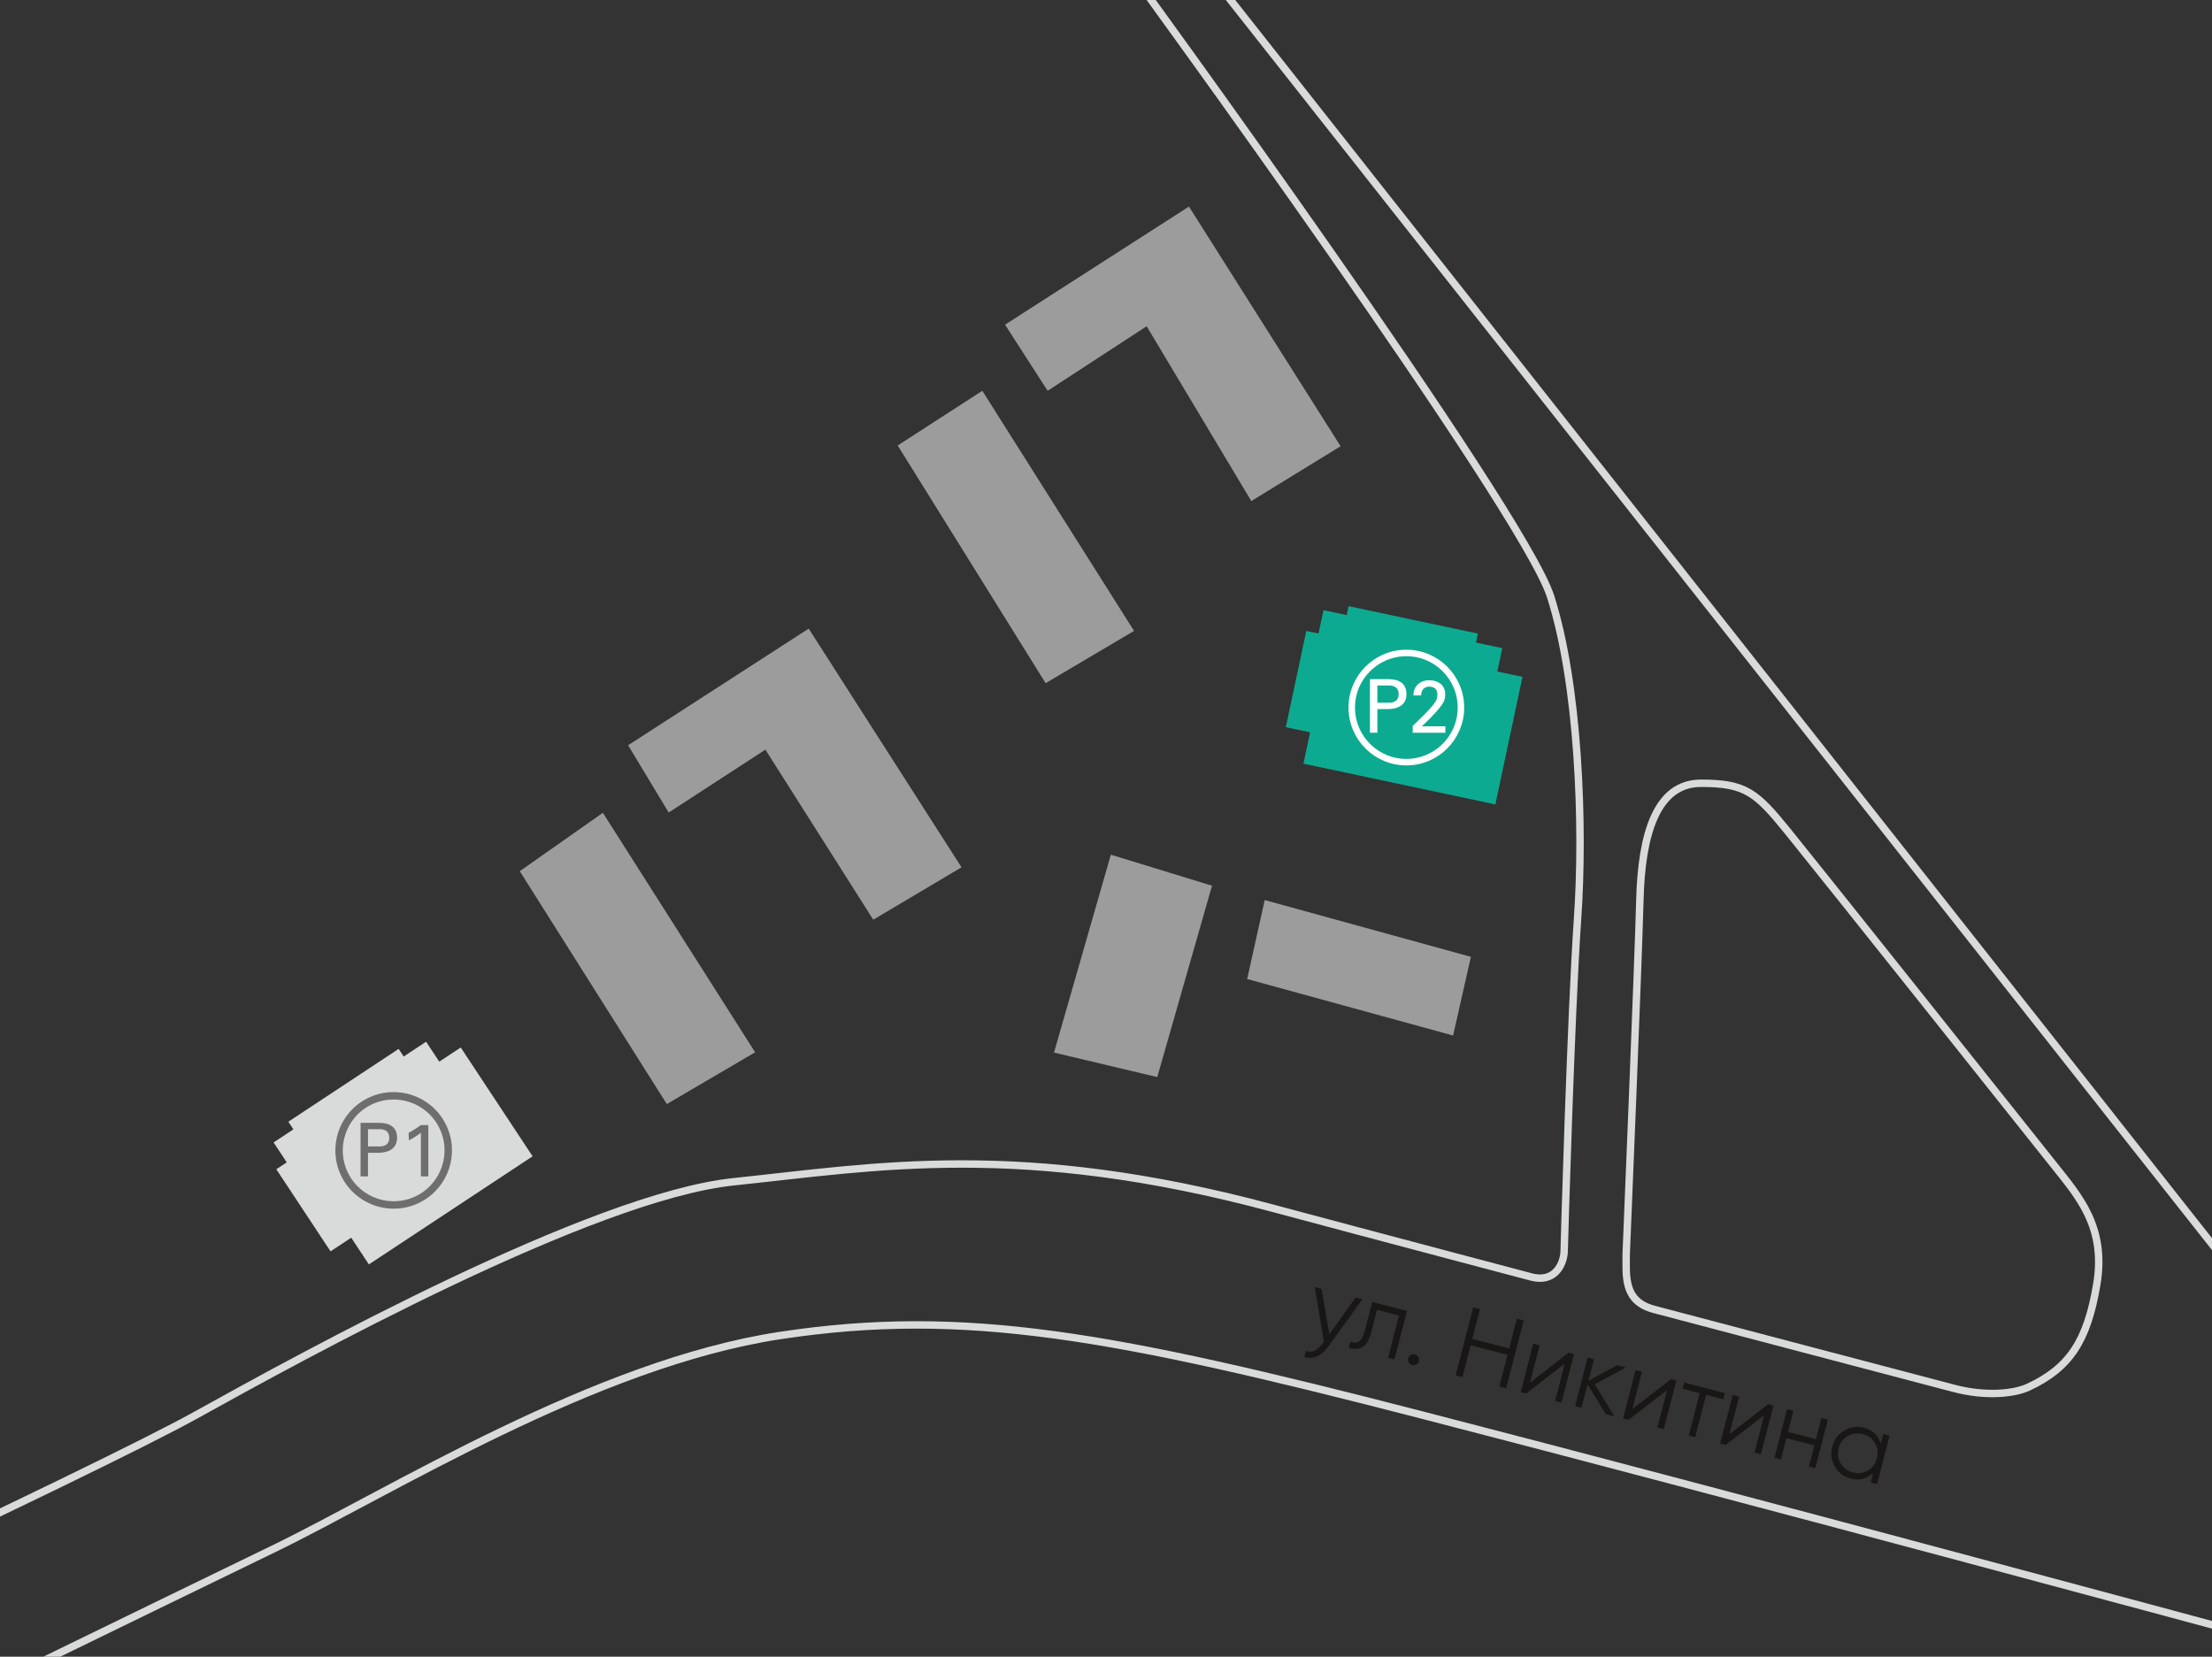 <?xml version="1.0" encoding="UTF-8"?><svg xmlns="http://www.w3.org/2000/svg" width="238.41mm" height="178.587mm" viewBox="0 0 675.809 506.23"><rect x="0" y="0" width="675.809" height="506.23" fill="#333333" stroke="none"/><defs><style>.cls-1{fill:#d9dada;}.cls-2{fill:#9c9c9c;}.cls-3{fill:#fff;}.cls-4{stroke:#d9dada;}.cls-4,.cls-5{stroke-width:2.268px;}.cls-4,.cls-5,.cls-6{fill:none;stroke-miterlimit:10;}.cls-7{fill:#0cab91;}.cls-5{stroke:#6e6e6e;}.cls-6{stroke:#fff;stroke-width:1.984px;}.cls-8{fill:#6e6e6e;}.cls-9{fill:#181716;}</style></defs><g id="Layer_2"><path class="cls-4" d="M-120.434,518.867S28.106,450.025,59.936,432.341c31.83-17.683,120.752-66.692,164.203-71.239s87.634-12.63,164.708,8.084c13.922,3.742,32.871,8.786,54.576,14.54l24.308,6.436c7.778,2.058,10.186-4.564,10.16-8.151-.004-.508,2.047-72.186,4.068-100.985s.357-72.008-8.232-98.785S346.474-7.223,346.474-7.223"/><path class="cls-4" d="M-28.481,527.822s76.604-37.378,112.067-54.556,98.112-56.587,154.699-65.176,102.058,0,196.033,24.252,249.083,66.186,249.083,66.186"/><line class="cls-4" x1="363.079" y1="-16.317" x2="697.042" y2="407.073"/><path class="cls-4" d="M596.947,424.231c10.007,2.632,18.605,1.569,22.751-.366,12.527-5.846,18.009-14.011,20.916-31.458s-5.493-26.817-12.924-36.187-71.728-90.144-81.42-102.099-12.926-14.788-26.567-14.788-18.189,15.662-18.694,35.691-4.168,108.025-4.168,108.025c-.004,6.963-.898,14.569,8.517,17.053l27.762,7.322c19.2,5.061,38.355,10.104,56.443,14.864l7.385,1.943Z"/><path class="cls-9" d="M414.148,396.516l2.077.537-10.533,14.559c-.952,1.316-2.066,2.258-3.341,2.826-1.276.566-2.553.631-3.833.197l.476-1.84c1.728.656,3.349-.021,4.861-2.037l.623-.82-2.79-16.639,2.076.535,2.366,13.873,8.018-11.191Z"/><path class="cls-9" d="M429.871,400.579l-3.832,14.834-1.958-.506,3.341-12.935-6.704-1.73-1.709,6.615c-.639,2.473-1.549,4.053-2.728,4.738-1.18.69-2.575.76-4.186.217l.476-1.84c1.096.41,2,.359,2.713-.152s1.302-1.668,1.767-3.469l2.199-8.516,10.621,2.744Z"/><path class="cls-9" d="M432.73,416.952c-.398.234-.825.293-1.279.176-.455-.117-.8-.375-1.035-.773-.234-.398-.293-.824-.176-1.279s.376-.801.773-1.035c.398-.234.825-.293,1.28-.176.454.117.799.377,1.034.773.234.398.293.824.176,1.279s-.376.801-.773,1.035Z"/><path class="cls-9" d="M463.443,402.921l2.076.535-5.364,20.77-2.077-.535,2.506-9.703-11.273-2.912-2.506,9.703-2.077-.537,5.364-20.77,2.077.537-2.353,9.109,11.273,2.912,2.353-9.109Z"/><path class="cls-9" d="M479.236,413.331l1.661.428-3.832,14.836-1.957-.506,2.95-11.424-11.791,9.141-1.661-.43,3.832-14.836,1.957.506-2.95,11.424,11.791-9.139Z"/><path class="cls-9" d="M493.203,432.762l-2.61-.674-5.57-9.066-1.847,7.15-1.958-.506,3.832-14.834,1.958.504-1.693,6.557,8.754-4.732,2.671.69-9.494,5.144,5.958,9.768Z"/><path class="cls-9" d="M510.504,421.407l1.661.43-3.832,14.834-1.958-.506,2.951-11.422-11.792,9.139-1.661-.43,3.832-14.834,1.958.506-2.951,11.422,11.792-9.139Z"/><path class="cls-9" d="M526.998,425.667l-.49,1.9-5.251-1.357-3.342,12.935-1.957-.506,3.341-12.935-5.251-1.355.491-1.898,12.459,3.217Z"/><path class="cls-9" d="M540.17,429.069l1.661.43-3.832,14.836-1.957-.506,2.95-11.424-11.791,9.139-1.661-.428,3.832-14.836,1.957.506-2.95,11.424,11.791-9.141Z"/><path class="cls-9" d="M556.487,433.284l1.958.506-3.832,14.836-1.958-.506,1.67-6.469-8.544-2.207-1.671,6.469-1.957-.506,3.832-14.836,1.957.506-1.671,6.469,8.545,2.207,1.671-6.469Z"/><path class="cls-9" d="M575.355,438.159l1.959.506-3.832,14.834-1.959-.506.751-2.906c-1.926,1.822-4.205,2.394-6.836,1.715-2.116-.547-3.726-1.764-4.831-3.652-1.106-1.889-1.376-3.922-.814-6.1.561-2.174,1.782-3.82,3.664-4.938,1.882-1.119,3.881-1.404,5.997-.857,2.63.68,4.348,2.283,5.149,4.811l.751-2.906ZM562.364,447.161c.836,1.43,2.071,2.356,3.715,2.779,1.641.424,3.172.215,4.593-.633,1.421-.846,2.344-2.09,2.768-3.732.424-1.641.22-3.176-.614-4.604-.833-1.428-2.07-2.356-3.712-2.779-1.644-.424-3.173-.213-4.595.633-1.421.846-2.344,2.09-2.768,3.731-.424,1.643-.22,3.178.613,4.606Z"/></g><g id="Layer_3"><polygon class="cls-7" points="399.096 192.789 402.836 193.583 404.353 186.444 411.445 187.95 412.025 185.219 451.526 193.609 450.946 196.341 458.974 198.046 457.457 205.185 465.143 206.818 456.863 245.797 398.229 233.342 400.261 223.773 392.849 222.198 399.096 192.789"/><polygon class="cls-1" points="84.418 357.279 87.608 355.172 83.586 349.082 89.637 345.086 88.098 342.756 121.795 320.502 123.334 322.832 130.182 318.31 134.204 324.4 140.761 320.07 162.72 353.322 112.7 386.355 107.309 378.192 100.987 382.368 84.418 357.279"/><polygon class="cls-2" points="191.901 227.719 247.069 192.078 293.764 265.014 266.801 281.027 233.845 229.062 204.299 248.278 191.901 227.719"/><polygon class="cls-2" points="274.26 136.122 300.118 119.409 346.474 192.779 319.459 208.756 274.26 136.122"/><polygon class="cls-2" points="307.058 99.209 363.248 63.12 409.579 136.35 382.298 153.102 350.325 99.687 320.076 119.409 307.058 99.209"/><polygon class="cls-2" points="339.385 261.161 370.294 270.64 353.565 329.113 322.019 321.624 339.385 261.161"/><polygon class="cls-2" points="158.799 266.199 184.184 248.356 230.706 321.537 203.727 337.362 158.799 266.199"/><polygon class="cls-2" points="386.395 275.025 449.387 292.369 443.947 316.415 381.034 299.149 386.395 275.025"/><path class="cls-8" d="M110.158,343.09h5.487c3.038,0,5.669.998,5.669,4.58,0,3.424-2.767,4.58-5.805,4.58h-3.084v7.211h-2.268v-16.371ZM115.986,350.301c.273,0,2.948.136,2.948-2.631s-2.676-2.63-2.948-2.63h-3.56v5.261h3.56Z"/><path class="cls-8" d="M130.862,359.462h-2.268v-13.31c-1.201.815-2.357,1.7-3.673,2.29l-.091-2.29c.59-.295,2.948-1.746,3.764-2.381h2.268v15.69Z"/><circle class="cls-5" cx="120.269" cy="351.514" r="16.682" transform="translate(-145.008 91.409) rotate(-26.676)"/><path class="cls-3" d="M418.544,207.519h5.487c3.038,0,5.669.998,5.669,4.58,0,3.424-2.767,4.58-5.805,4.58h-3.084v7.211h-2.268v-16.371ZM424.371,214.73c.273,0,2.948.136,2.948-2.631s-2.676-2.63-2.948-2.63h-3.56v5.261h3.56Z"/><path class="cls-3" d="M441.583,223.89h-9.977v-2.063c2.222-2.177,4.512-4.263,6.462-6.712.703-.906,1.088-1.7,1.088-2.879,0-1.633-.93-2.427-2.517-2.427-1.565,0-2.517,1.18-2.426,2.676h-2.381c-.022-2.812,2.04-4.626,4.784-4.626,2.993,0,4.92,1.655,4.92,4.195,0,1.882-.521,2.721-1.655,4.149-1.337,1.723-4.013,4.398-5.464,5.691v.045h7.165v1.95Z"/><circle class="cls-6" cx="429.665" cy="216.203" r="16.682"/></g></svg>